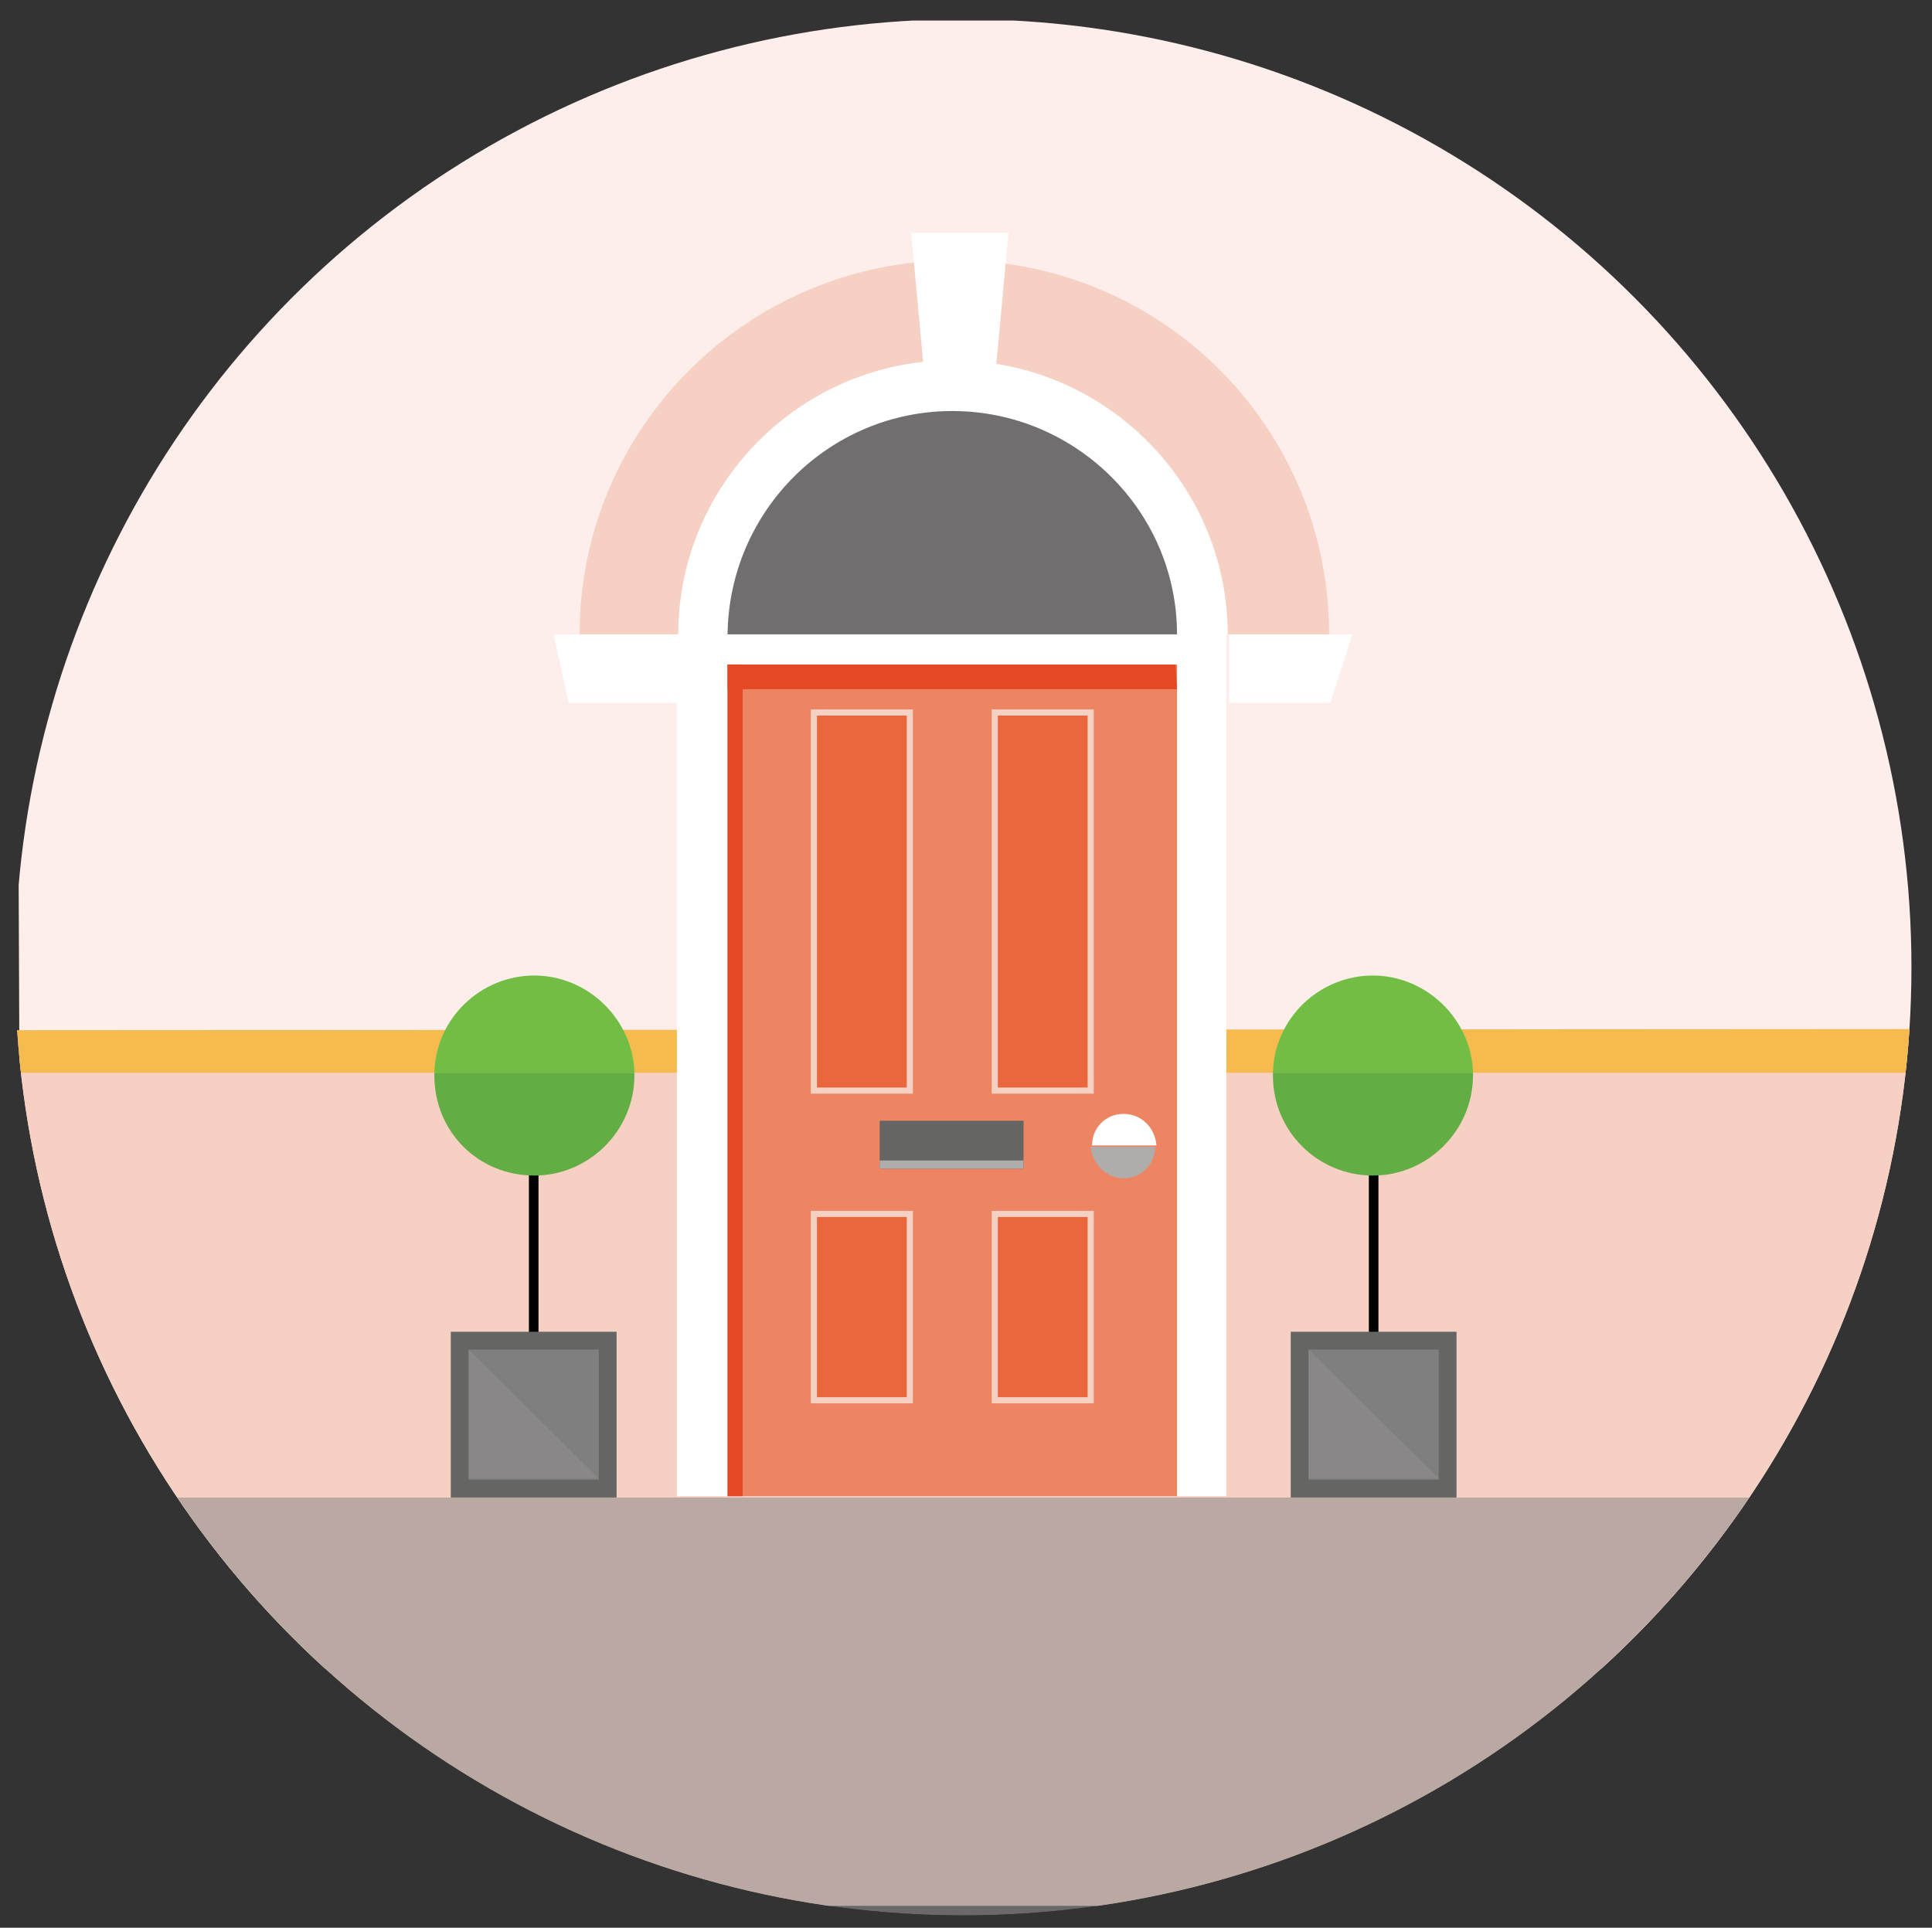 <svg enable-background="new 0 0 141 140.7" viewBox="0 0 141 140.7" xmlns="http://www.w3.org/2000/svg" xmlns:xlink="http://www.w3.org/1999/xlink"><rect x="0" y="0" width="141" height="140.7" fill="#333333" stroke="none"/><clipPath id="a"><circle cx="70.3" cy="70.6" r="69.2"/></clipPath><clipPath id="b"><path d="m0 1.4h139.5v138.4h-139.5z"/></clipPath><clipPath id="c"><path d="m-119.6-123.2h380.9v255.3h-380.9z"/></clipPath><clipPath id="d"><path d="m-3.4 1.1h150.1v138.1h-150.1z"/></clipPath><clipPath id="e"><path d="m-119.6-123.2h380.9v255.3h-380.9z"/></clipPath><clipPath id="f"><path d="m34.2 98.5h9.5v9.5h-9.5z"/></clipPath><clipPath id="g"><path d="m95.5 98.5h9.5v9.5h-9.5z"/></clipPath><clipPath id="h"><path d="m0 109.3h139.5v30.5h-139.5z"/></clipPath><g clip-path="url(#a)"><g clip-path="url(#b)"><g clip-path="url(#c)"><path d="m139.5 121.8h-137.9l-.5-120.3h138.4z" fill="#fdeeec"/></g><g clip-path="url(#d)"><path d="m-35.3 75.2c2.1 18.1 3.6 40.7 12.7 63.9h187.9c9.1-23.2-3.5-45.8-1.4-63.9z" fill="#f7d0c4"/><path d="m151.8 78.3v-3.2l-164.7.1v3.1" fill="#f5bb4e"/></g><g clip-path="url(#e)"><path d="m69.7 19c-15.1 0-27.4 12.2-27.4 27.3h54.7c0-15.1-12.2-27.3-27.3-27.3z" fill="#f7d0c4"/><path d="m69.5 26.3c-11 0-20 9-20 20h40.1c0-11-9-20-20.1-20" fill="#fff"/><path d="m49.4 46.3h40.1v62.9h-40.1z" fill="#fff"/><path d="m53.1 48.5h32.8v60.7h-32.8z" fill="#ed8462"/><path d="m53.1 48.5h1.1v60.7h-1.1z" fill="#e54825"/><path d="m85.9 50.3h-32.8v-1.8h32.7z" fill="#e54825"/><path d="m69.5 30c-9 0-16.3 7.3-16.4 16.3h32.8c0-9-7.4-16.3-16.4-16.3z" fill="#706e6e"/><path d="m38.6 78.5h.7v26.8h-.7z"/><path d="m32.9 97.2h12.1v12.1h-12.1z" fill="#656563"/><path d="m34.2 98.5h9.5v9.5h-9.5z" fill="#807f7f"/><path d="m39 71.2c-3.9 0-7.2 3.1-7.3 7.1h14.6c-.1-3.9-3.4-7.1-7.3-7.1" fill="#72be44"/><path d="m39 85.8c4 0 7.3-3.3 7.3-7.3 0-.1 0-.1 0-.2h-14.6v.2c0 4.1 3.2 7.3 7.3 7.3z" fill="#63ad45"/><path d="m64.2 81.8h10.5v3.5h-10.5z" fill="#656563"/><path d="m64.2 84.7h10.5v.6h-10.5z" fill="#aeadac"/><g fill="#fff"><path d="m41.5 51.3h8v-5h-9.1z"/><path d="m73.6 17-1 10.8h-5.1l-1-10.8z"/><path d="m89.7 51.3h7.4l1.6-5h-9z"/><path d="m82 81.3c-1.3 0-2.3 1-2.3 2.3h4.7c-.1-1.3-1.1-2.3-2.4-2.3"/></g><path d="m82 86c1.3 0 2.3-1 2.3-2.3h-4.7c.1 1.2 1.1 2.3 2.4 2.3" fill="#aeadac"/><path d="m99.9 78.5h.7v26.8h-.7z"/><path d="m94.2 97.2h12.1v12.1h-12.1z" fill="#656563"/><path d="m95.5 98.5h9.5v9.5h-9.5z" fill="#807f7f"/><path d="m100.2 71.2c-3.9 0-7.2 3.1-7.3 7.1h14.6c-.1-3.9-3.4-7.1-7.3-7.1" fill="#72be44"/><path d="m100.2 85.8c4 0 7.3-3.3 7.3-7.3 0-.1 0-.1 0-.2h-14.6v.2c0 4.1 3.3 7.3 7.3 7.3z" fill="#63ad45"/><g clip-path="url(#f)" opacity=".59"><path d="m34.2 98.5 9.5 9.4h-9.5z" fill="#8f8c8c"/></g><g clip-path="url(#g)" opacity=".59"><path d="m95.5 98.5 9.5 9.4h-9.5z" fill="#8f8c8c"/></g><path d="m59.4 52h7v27.6h-7z" fill="#ea673d"/><path d="m59.4 52h7v27.6h-7z" fill="none" stroke="#f7d0c4" stroke-miterlimit="10" stroke-width=".45"/><path d="m72.6 52h7v27.6h-7z" fill="#ea673d"/><path d="m72.6 52h7v27.6h-7z" fill="none" stroke="#f7d0c4" stroke-miterlimit="10" stroke-width=".45"/><path d="m59.4 88.6h7v13.6h-7z" fill="#ea673d"/><path d="m59.4 88.6h7v13.6h-7z" fill="none" stroke="#f7d0c4" stroke-miterlimit="10" stroke-width=".45"/><path d="m72.6 88.6h7v13.6h-7z" fill="#ea673d"/><path d="m72.6 88.6h7v13.6h-7z" fill="none" stroke="#f7d0c4" stroke-miterlimit="10" stroke-width=".45"/></g></g><g clip-path="url(#h)" opacity=".59"><path d="m0 109.3h139.5v30.5h-139.5z" fill="#8f8c8c"/></g></g></svg>
